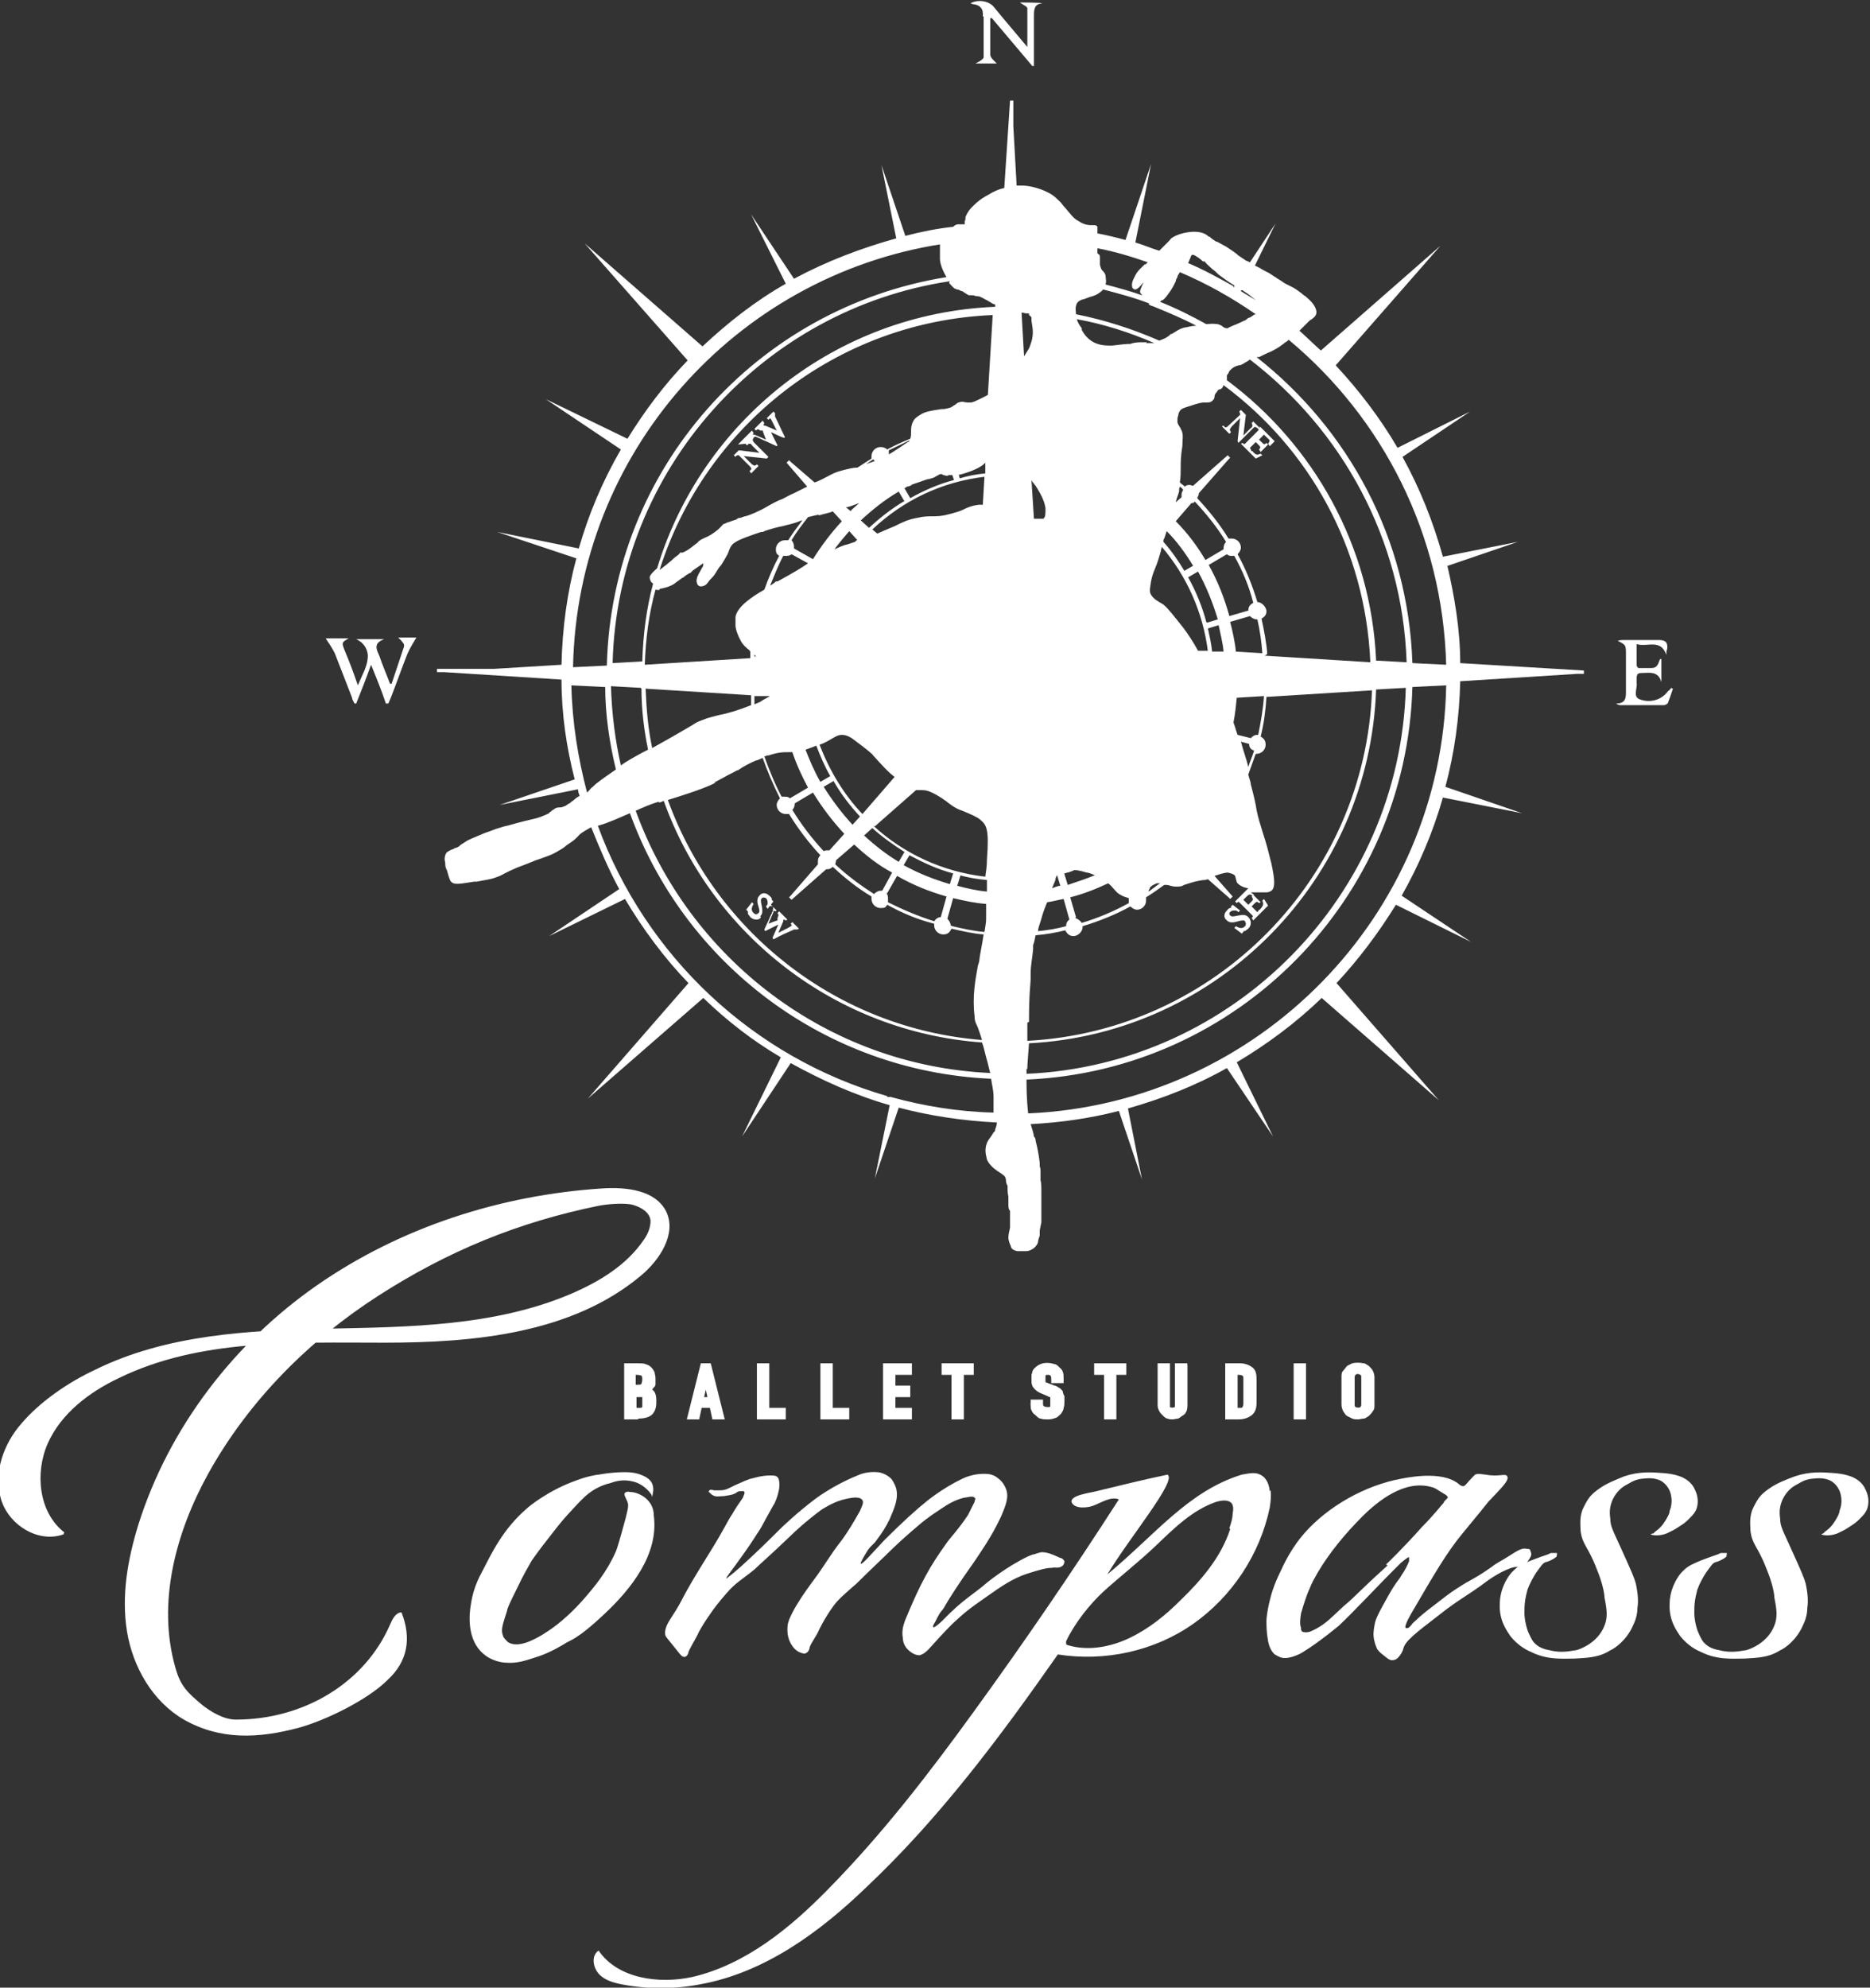 <?xml version="1.0" encoding="UTF-8"?>
<svg id="_レイヤー_2" xmlns="http://www.w3.org/2000/svg" version="1.1" viewBox="0 0 226.8 241">
  <rect x="0" y="0" width="226.8" height="241" fill="#333333" stroke="none"/>
  <!-- Generator: Adobe Illustrator 29.5.1, SVG Export Plug-In . SVG Version: 2.1.0 Build 141)  -->
  <defs>
    <style>
      .st0 {
        fill: #fff;
      }
    </style>
  </defs>
  <g id="_レイヤー_1-2">
    <path class="st0" d="M75.9,171.8v-6.3h1.5c.3,0,.6,0,.8.1.2,0,.4.2.6.4s.2.3.3.5c0,.2,0,.4,0,.6v.2c0,.2,0,.3,0,.4,0,.1,0,.2-.1.3-.1.2-.3.3-.5.4.2.1.4.2.5.4s.2.5.2.8v.4c0,.6-.2,1-.4,1.3-.3.3-.8.4-1.4.4h-1.4ZM76.9,166.4v1.7h.5c.3,0,.6,0,.7-.2.1-.1.2-.4.2-.7s0-.5-.2-.6c-.1-.1-.4-.2-.7-.2h-.4ZM76.9,168.9v2h.4c.2,0,.4,0,.5,0,.1,0,.2-.1.3-.2,0,0,0-.2.1-.3s0-.3,0-.4,0-.3,0-.4,0-.2-.1-.3c0,0-.2-.1-.3-.2-.1,0-.3,0-.4,0h-.4,0Z"/>
    <path class="st0" d="M77.3,172.1h-1.6v-6.8h1.7c.3,0,.7,0,.9.1.3.1.5.2.7.4s.3.4.4.6c0,.2.1.4.1.7v.2c0,.2,0,.4,0,.5,0,.1,0,.3-.2.4,0,.1-.2.2-.2.3.1,0,.2.2.3.3.1.2.2.5.2.9v.4c0,.6-.2,1.1-.5,1.4s-.9.5-1.6.5h0ZM77.1,170.7h.2c.2,0,.3,0,.4,0,0,0,.1,0,.2-.1,0,0,0-.1,0-.2,0-.1,0-.2,0-.4s0-.3,0-.4c0,0,0-.1,0-.2,0,0,0,0-.1,0,0,0-.2,0-.4,0h-.2v1.5h0ZM77.1,167.9h.2c.2,0,.4,0,.5-.1,0-.1.1-.3.1-.5s0-.4-.1-.5c0,0-.3-.1-.5-.1h-.2v1.2h0Z"/>
    <path class="st0" d="M83.6,171.8l1.6-6.3h.8l1.6,6.3h-1l-.3-1.4h-1.4l-.3,1.4s-1,0-1,0ZM86.1,169.6l-.5-2.3h0l-.5,2.3h1Z"/>
    <path class="st0" d="M87.9,172.1h-1.5l-.3-1.4h-1l-.3,1.4h-1.5l1.7-6.8h1.2l1.7,6.8h0ZM85.4,169.4h.4l-.2-.9s-.2.9-.2.9Z"/>
    <path class="st0" d="M92.1,171.8v-6.3h1v5.4h2v.9h-3,0Z"/>
    <path class="st0" d="M95.3,172.1h-3.5v-6.8h1.5v5.4h2v1.4h0Z"/>
    <path class="st0" d="M99.7,171.8v-6.3h1v5.4h2v.9h-3,0Z"/>
    <path class="st0" d="M103,172.1h-3.5v-6.8h1.5v5.4h2v1.4h0Z"/>
    <path class="st0" d="M107.4,171.8v-6.3h3v.9h-2v1.9h1.8v.9h-1.8v1.9h2v.9h-3Z"/>
    <path class="st0" d="M110.6,172.1h-3.5v-6.8h3.5v1.4h-2v1.3h1.8v1.4h-1.8v1.3h2v1.4h0Z"/>
    <path class="st0" d="M115.7,171.8v-5.4h-1.2v-.9h3.3v.9h-1.2v5.4h-1Z"/>
    <path class="st0" d="M116.9,172.1h-1.5v-5.4h-1.2v-1.4h3.9v1.4h-1.2s0,5.4,0,5.4Z"/>
    <path class="st0" d="M128.7,167.3h-1v-.2c0-.2,0-.4-.2-.5s-.3-.2-.6-.2-.2,0-.3,0-.2.1-.2.2c0,0,0,.2-.1.3s0,.2,0,.3,0,.2,0,.3c0,0,0,.2,0,.2s0,.1.2.2.2,0,.3.1l.8.3c.2,0,.4.2.5.3s.2.2.3.4c0,.1.1.3.1.5s0,.4,0,.6,0,.5,0,.7c0,.2-.2.4-.3.6-.1.2-.3.3-.6.4-.2,0-.5.1-.8.1s-.5,0-.7-.1-.4-.2-.6-.3c-.2-.1-.3-.3-.4-.5s-.1-.4-.1-.6v-.3h1v.3c0,.2,0,.3.2.4.1.1.3.2.6.2s.3,0,.4,0c0,0,.2-.1.2-.2s0-.2,0-.3c0-.1,0-.2,0-.4s0-.3,0-.4c0-.1,0-.2,0-.3,0,0-.1-.1-.2-.2,0,0-.2,0-.3-.1l-.7-.3c-.4-.2-.7-.4-.9-.6-.2-.3-.2-.6-.2-1s0-.5.1-.7c0-.2.2-.4.3-.6.1-.1.3-.3.5-.4s.5-.1.8-.1.5,0,.7.1.4.2.5.3c.3.3.5.6.5,1v.4h0Z"/>
    <path class="st0" d="M127,172.1c-.3,0-.5,0-.8-.1-.2,0-.4-.2-.6-.4-.2-.2-.3-.3-.4-.6-.1-.2-.2-.4-.2-.7v-.6h1.5v.5c0,.1,0,.2.1.3,0,0,.2.1.4.1s.3,0,.3,0c0,0,0,0,.1-.1,0,0,0-.1,0-.2,0-.1,0-.2,0-.4s0-.3,0-.4c0,0,0-.1,0-.1,0,0,0,0,0,0,0,0-.2,0-.3-.1l-.7-.3c-.5-.2-.8-.4-1-.7-.2-.3-.3-.7-.3-1.1s0-.5.1-.8c0-.2.2-.5.4-.6.2-.2.4-.3.6-.4.4-.2,1.1-.2,1.7,0,.2,0,.4.2.6.4.4.3.5.7.5,1.2v.7h-1.5v-.5c0-.1,0-.3-.1-.4,0,0,0-.1-.3-.1s-.2,0-.2,0c0,0,0,0-.1.1,0,0,0,.1,0,.2,0,0,0,.2,0,.2s0,.2,0,.3c0,0,0,0,0,.1,0,0,0,0,0,0,0,0,.1,0,.3.1l.8.3c.2,0,.4.2.6.3.2.1.3.3.4.4,0,.2.1.4.2.6,0,.2,0,.4,0,.6s0,.6-.1.8c0,.3-.2.5-.3.7-.2.2-.4.4-.6.5-.3.1-.6.2-.9.2h0Z"/>
    <path class="st0" d="M134.1,171.8v-5.4h-1.2v-.9h3.4v.9h-1.2v5.4h-1Z"/>
    <path class="st0" d="M135.4,172.1h-1.5v-5.4h-1.2v-1.4h3.9v1.4h-1.2v5.4Z"/>
    <path class="st0" d="M144,165.5v4.9c0,.2,0,.4-.1.6,0,.2-.2.3-.4.5-.1.1-.3.2-.5.3s-.4.1-.6.1-.4,0-.6-.1-.4-.2-.5-.3c-.1-.1-.3-.3-.4-.5,0-.2-.1-.4-.1-.6v-4.9h1v4.8c0,.2,0,.4.2.5s.3.2.4.2.3,0,.4-.2.2-.3.2-.5v-4.8h1,0Z"/>
    <path class="st0" d="M142.3,172.1c-.3,0-.5,0-.7-.1-.2,0-.4-.2-.6-.4-.2-.2-.3-.3-.4-.5-.1-.2-.2-.4-.2-.7v-5.1h1.5v5c0,.1,0,.2,0,.3.1.1.4.1.6,0,0,0,0-.2,0-.3v-5h1.5v5.1c0,.2,0,.5-.1.7-.1.2-.2.4-.4.5s-.4.3-.6.4c-.2,0-.5.1-.7.1h0Z"/>
    <path class="st0" d="M148.9,171.8v-6.3h1.5c.6,0,1,.1,1.3.4s.4.7.4,1.2v2.9c0,.6-.2,1-.5,1.3-.3.3-.8.4-1.4.4h-1.4ZM149.9,166.4v4.6h.5c.3,0,.5,0,.6-.2s.2-.3.2-.6v-3c0-.2,0-.4-.2-.6-.1-.1-.3-.2-.6-.2h-.5Z"/>
    <path class="st0" d="M150.3,172.1h-1.7v-6.8h1.8c.6,0,1.1.2,1.5.5.4.3.5.8.5,1.4v2.9c0,.7-.2,1.2-.6,1.5-.4.3-.9.5-1.6.5h0ZM150.1,170.7h.2c.2,0,.4,0,.4-.1,0,0,.1-.2.1-.4v-3c0-.2,0-.3-.1-.4,0,0-.2-.1-.4-.1h-.2v4.1h0Z"/>
    <path class="st0" d="M157.1,171.8v-6.3h1v6.3h-1Z"/>
    <path class="st0" d="M158.4,172.1h-1.5v-6.8h1.5v6.8Z"/>
    <path class="st0" d="M163,167c0-.2,0-.5.1-.7s.2-.4.4-.5c.2-.1.3-.2.5-.3s.4-.1.6-.1.4,0,.6.1c.2,0,.4.2.6.3.2.1.3.3.4.5s.1.4.1.7v3.3c0,.3,0,.5-.1.7s-.2.3-.4.5c-.2.1-.4.2-.6.3s-.4.1-.6.1-.4,0-.6-.1c-.2,0-.4-.2-.5-.3-.2-.1-.3-.3-.4-.5s-.1-.4-.1-.7v-3.3ZM164,170.3c0,.2,0,.4.2.5.1.1.3.1.5.1s.4,0,.5-.1.2-.3.2-.5v-3.3c0-.2,0-.4-.2-.5-.1-.1-.3-.1-.5-.1s-.4,0-.5.1c-.1.1-.2.3-.2.5v3.3Z"/>
    <path class="st0" d="M164.7,172.1c-.2,0-.5,0-.7-.1s-.4-.2-.6-.3c-.2-.1-.3-.3-.5-.6-.1-.2-.2-.5-.2-.8v-3.3c0-.3,0-.6.2-.8s.3-.4.5-.6c.2-.1.4-.2.6-.3.4-.1.9-.1,1.4,0,.2,0,.4.2.6.3.2.2.4.4.5.6.1.2.2.5.2.8v3.3c0,.3,0,.6-.2.8-.1.2-.3.4-.5.6-.2.1-.4.3-.6.3-.2,0-.5.1-.7.1h0ZM164.7,166.6c-.1,0-.2,0-.3.1,0,0-.1.1-.1.3v3.3c0,.2,0,.2.1.3.2.1.5.1.6,0,0,0,.1-.1.1-.3v-3.3c0-.2,0-.2-.1-.3,0,0-.2-.1-.3-.1h0Z"/>
    <path class="st0" d="M7.8,185.8c-3.1-2.4-3.6-7.2-2-10.8,1.6-3.6,5-6.2,8.6-7.9,9.8-4.8,21.3-4.3,32.2-4.3,10.9,0,22.7-1.1,31.1-8.1,2.3-1.9,4.4-5.1,3.1-7.8-1.3-2.6-4.8-3-7.8-2.8-12.3.8-24.4,4.7-34.5,11.7s-18,17.3-21.7,29c-1.3,4.2-2.1,8.6-1.4,13,.7,4.3,3.1,8.5,6.9,10.7,4.4,2.5,9,2.3,13.9,1,3.3-.9,8.4-3.4,10.8-5.8,2.5-2.3,2.9-5.1,1.7-8.2-.7,0-1.1.8-1.4,1.5-3.1,7.1-10.5,11.5-18.7,11.5-1.5,0-3.1-1-4.1-1.8-1.8-1.5-2.6-2.3-3.2-4.4-2.3-7.9,0-16.5,4-23.7,4.9-8.8,12.2-16.1,20.6-21.5,8.4-5.4,16.9-8.9,26.7-10.9,1-.2,3.2-.4,4.2-.1s2,.9,2.1,1.9c0,.8-.3,1.6-.8,2.3-2.1,3.1-5.4,5.1-8.9,6.6-9.2,3.9-19.5,4-29.5,4.2-9.5.2-19.5.7-28.2,5-3.2,1.5-6.6,3.8-8.9,6.5-2.2,2.5-3.4,6-2.5,9.1.9,3.2,4.6,5.5,7.7,4.3,0,0,0,0-.1,0h0Z"/>
    <path class="st0" d="M79,181.2c-.3-.4-.8-1-1.7-1.4-1.3-.5-2.4-.3-3.2,0-1.3.3-2.2.9-2.6,1.2-.8.6-1.4,1.3-2.7,2.7-.9,1-1.5,1.8-2.2,2.7-1.1,1.4-1.6,2.1-2.1,2.8-.5.9-1,1.7-1.8,3.4-1,2-1.2,2.5-1.2,2.7-.5,1.6-.8,2.3-.5,3,0,.2.3.5.6.8,1.2.8,3.2-.3,4.2-.9.6-.4,2.4-1.4,4.9-4.2,1.4-1.6,2.9-3.4,4-5.9.1-.2.5-1.5,1.2-4.1.2-.9.4-1.4.2-1.9-.2-.5-.5-.9-.3-1.1,0,0,.2-.2.6-.1.8,0,2,.5,2.6,1.6.2.4.3.8.3,1.3.6,4.7-2.8,8.9-6,11.9-3.5,3.3-4.3,3.2-4.8,3.6-.7.4-2,1.2-3.7,1.7-1.2.4-2.2.7-3.4.6-.5,0-1.8-.2-2.8-1.1-2-1.7-1.7-4.8-1.5-5.9.2-1.4.6-2.6,1.3-3.9,1.2-2.3,2.5-5.2,5.5-7.8.2-.2,2.6-2.2,6-3.4,1.3-.5,2.5-.7,2.7-.7,1.7-.3,2.7-.3,3.3-.3.7,0,1.1.1,1.5.2.6.2,1.4.5,1.7,1.2.3.7,0,1.4,0,1.6h0Z"/>
    <path class="st0" d="M86,180.8c0-.2.3-.2.6-.1.4,0,.7,0,.7,0,.7,0,1-.2,1.8-.6,1.1-.5,1.6-.7,1.9-.8.2,0,1.2-.4,2.4-.4.4,0,.7,0,.9.2.1.1.3.4.2,1.4-.2,1.1-.6,1.9-.7,2-1.8,3.2-1.2,2.3-2,3.5-.5.8-1.1,1.7-1.9,2.8-1.2,1.7-1.9,2.5-1.8,2.6,0,0,.8-.6,1.7-1.4,2.2-2,3.6-3.4,4.5-4.3.8-.8,2.4-2.3,4.5-3.9,0,0,2.2-1.7,5.2-2.9.4-.2,1.3-.5,2.4-.4.3,0,1.1.2,1.7.8,0,0,.4.5.6,1.2.3,1.3-.3,2.5-.8,3.7-.5,1-.8,1.5-1.7,2.7-.2.3-.7.6-1.1,1.3-.3.5-.8,1.3-.7,1.4.2.1,1.2-1.1,2.9-2.9,2.3-2.3,4-3.8,5-4.6,0,0,1.9-1.6,4.4-2.8.4-.2,1.4-.6,2.6-.6.4,0,1.1,0,1.7.5.7.5.9,1.1,1,1.3.4,1,0,2-.6,3.4-.8,1.7-1.6,3-2.4,4.2-1.3,2-1.7,2.4-3.2,4.7-1.5,2.3-1.1,1.9-1.5,2.4-.3.3-.5.7-.9,1.5-.2.3-.3.5-.2.6.1.1.8-.5,1.1-.8,2.5-2.6,3.8-3.2,5.4-4.6,0,0,2.3-1.9,5-3.2.3-.1.5-.2.5-.2.2,0,.6-.2,1.1-.3.7,0,1.2.2,2.3.7.2,0,.4.2.5.4,0,.2-.1.5-.3.6-.4.3-1,.1-1.2.2-.7,0-1.4.2-3,.7-1.8.6-3.1,1.5-4.8,2.7-2.3,1.6-2.8,2-4.3,3.4-1,1-2,2.1-2.9,3.1-.2.2-.6.6-1.1.7-.7,0-1.3-.6-1.4-.7-.5-.5-.6-1.1-.6-1.4-.2-1,.2-1.9.3-2.2,1.9-4.6,3-6.5,5-9.3.4-.6,1.4-1.6,2.6-3.4,0,0,.3-.6.8-1.6,0-.2.2-.4,0-.5-.2-.3-1,0-1.3,0-1.2.3-2.1.9-2.7,1.3-1.7,1.1-2.5,1.8-2.5,1.8-1.8,1.5-3.2,2.8-4.3,3.9-4.1,3.9-2.9,2.9-4.2,4-1,.9-1.5,1.3-2.1,2.1-1.1,1.5-1.8,3-1.8,3-.3.7-.8,1.3-1.1,2,0,.3-.2.7-.6.8,0,0-.3,0-.7-.2-.8-.4-1.4-1.5-1.4-2.6s.2-1.1.2-1.3c1-2.4,3.2-5,3.9-6.1,1.9-2.8,1.3-2,2.6-3.7.7-1,1.2-1.8,2.1-3.4.2-.5.5-1,.3-1.3-.3-.5-1.3-.3-1.8-.2-1.6.3-2.7,1.1-3.1,1.3-1.9,1.4-3.3,2.7-3.8,3.2-2.5,2.4-3.8,3.5-4.4,4.1-1.6,1.3-2.3,1.6-3.4,2.9-.9,1-1.7,2.1-1.9,2.4-.7,1-1,1.5-1.4,2.2-.4.9-.9,1.6-1.3,2.5,0,.2-.2.6-.5.6-.3,0-.5-.3-.9-.8-1.3-1.6-1.3-1.6-1.4-1.8-.2-.9.5-1.8.8-2.3,1.7-2.6.6-1.4,4.6-7.8,1.8-2.9,2.2-3.9,2.7-4.6.4-.7.8-1.3,1.3-2,0-.1.2-.4.2-.6,0-.2-.1-.2-.3-.2-.3,0-.5,0-.7.2-.5.3-1,.3-1.5.4-.5,0-.7.1-1.1,0-.4-.1-.7-.5-.8-.6h0Z"/>
    <path class="st0" d="M154,180.8c-.1-1-.5-1.8-1.4-2.1-.6-.2-1.4,0-2,.1-6.5,2-10.5,7.3-16.3,12.1,2.7-4.5,8.5-11.4,7.3-12.1-2.9.6-5.7,1.3-8.6,2-.7.2-3.4.5-3,1.4.4.8,1.9.6,2.5.4,1.1-.4,2.2-1.2,3.2-.8-5.6,8.7-11.4,17.2-17.5,25.6-5.5,7.6-11.2,15-17.8,21.7-4.6,4.7-10,9.1-16.4,10.6-4.1.9-9.1.2-11.4-3.2-.9.6-.7,2,0,2.8s1.8,1.1,2.8,1.3c3.1.6,6.4.6,9.5,0,7.8-1.4,14.5-6.3,20.2-11.8,8.9-8.4,16.2-18.2,23.2-28.2,5.7.9,11.7-.4,16.4-3.7,4.7-3.3,8.1-8.4,9.3-14.1.1-.7.2-1.4.1-2.1h0ZM149.2,185.4c-1.1,3.4-3.5,6.2-6.1,8.7-1.8,1.8-3.8,3.4-6.1,4.5s-5,1.6-7.4.9c-.1,0-.3-.1-.3-.2,0-.1,0-.2,0-.3,1.1-2.3,2.9-4.5,4.5-6,2.1-1.9,4.3-3.6,6.4-5.6,2.2-2.1,4.4-4.3,7.3-5.3.7-.2,1.5-.3,1.9.2.2.3.2.8.1,1.2,0,.6-.2,1.2-.4,1.8h0Z"/>
    <path class="st0" d="M185.6,188c0-.2-.3-.2-.4-.2-.7-.2-1.4.4-2.4,1-.6.4-1.3.7-1.9,1.2-2.3,1.6-2.2,1.3-4.2,2.6-.8.5-1.7,1.2-3.5,2.6-1,.8-1.2,1-1.4,1.2s-.5.4-.6.6c-.1.1-.3.4-.5.4s-.1,0-.2,0c-.3-.2.8-2,.8-2,2.8-4.8,4.2-7.2,6.1-9.5,1.9-2.3,2.8-3.4,3.1-3.8,1.5-1.6,2.6-2.6,2.3-3.1-.2-.4-1,.1-2.6-.2-.3,0-.9-.2-1.3,0,0,0,0,0-.3.3-.7.7-.8,1-1.1,1.1-.2,0-.4-.1-.5-.2-1.7-1.5-5.1-1.1-7.1-.7-4.3.8-8.8,3.3-11.7,6.6-1.4,1.6-2.2,3.2-2.6,4-.2.5-.9,1.7-1.4,3.4-.5,1.8-.6,2.9-.6,3.2,0,.6,0,1.4.2,2.5.2,1,.6,1.4.8,1.6.1,0,.4.3.9.4.9.2,2.3-.5,2.7-.8,1.8-1.1,4.2-3.1,4.2-3.1,1.8-1.7,4.8-4.9,6.2-6.3.6-.6.7-.7,1.3-1.3,0,0,.8-.7,1-.7,0,0,0,0,0,.2s0,.3,0,.3c-.5,1.2-.9,1.6-1.1,2-.7.9-1,1.4-2.1,3.4-.6,1.1-.9,1.7-1,2.4-.1.5-.2,1.2,0,1.9.1.5.3.8.3.9.2.3.4.5.8.8.7.6.9.6,1,.6s.2,0,.5-.1c.6-.4.9-1.2.9-1.3.2-.9,1.5-1.9,4.1-3.9,2.9-2.3,3.4-2.3,6.2-4.4,0,0,1.8-1.3,3.2-1.6.2,0,.2,0,.4,0,.4,0,.5-.1.7-.2.2-.1.4-.3.5-.5.2-.3.5-.7.4-1h0ZM168.3,189.8c-4.4,4-3.4,3.3-5.4,5-1.3,1.2-2,2-3.3,2.7-.4.2-.9.5-1.4.4-.5,0-.4-.5-.4-.5-.2-.5-.1-1.2,0-1.8.7-2.4,1-2.9,1-2.9.4-1,.5-1.1,1-2,1.4-2.4,3.4-4.8,5.4-6.8s5.2-4.5,8.4-3.6c.5.1.8.4,1.5.8.2.1.5.3.5.5,0,0-.1.1-.3.3-.1.1-.2.2-.2.3-.2.2-1.2,1.5-2.6,2.9-2.4,2.7-4.4,4.6-4.4,4.6h0Z"/>
    <path class="st0" d="M200.6,185.9c0-.2.5-.3,1.1-1.1.5-.7.8-1.3.8-1.6.2-.5.3-1.1.2-1.7-.1-.9-.7-1.8-1.6-2.1s-1.7-.1-2-.1c-.7.1-1.1.3-1.6.6-.8.4-1.4.9-1.9,1.9-.4.9-.4,1.6-.3,2.3,0,1,.4,1.6,1.2,3.4,1.5,3.3,1.7,3.8,1.9,4.5.3,1.4.3,2.3.2,2.9,0,.5-.1,1.3-.5,2.1-.8,1.9-2.3,2.9-2.8,3.1-1.4.9-2.8.9-4.3,1-1.4,0-3.3.2-5.3-.8-.7-.3-1.6-.8-2.5-1.9-.4-.6-1.4-1.9-1.3-3.9,0-1.7.8-3.1,1.4-3.8.1-.1.3-.3.3-.3.6-.6,1.2-.8,2.1-1.2,2.1-.8,1.8-.6,2.4-.9,0,0,.2,0,.5,0,0,0,.2,0,.2,0,.1,0,0,.3,0,.3,0,.1,0,.2-.1.2-.3.3-1.1.6-1.2.6-.4.1-.6.5-1.2,1.3-.7,1.1-1.1,2.1-1.1,2.3-.4,1.4-.3,2.6-.3,2.9.1,1.1.4,1.9.5,2.1.2.4.3.7.6,1.1.6.7,1.4.9,2,1,1.5.4,2.8,0,3.1,0,.5-.1,2.7-.9,3.5-3,.4-1,.3-1.9,0-3.4,0-.4-.2-1.7-1-3.6-1-2.6-1.7-2.8-1.9-4.5,0-.6-.2-1.8.4-2.9.5-1,.8-1.5,2-2.3.7-.5,1.9-1,2.9-1.4,1.8-.6,3.3-.5,4.6-.4,1.5.1,2.1.4,2.4.5.4.2,1.2.6,1.6,1.6.1.2.5,1.1.2,2.1,0,.1-.2.6-.6,1-.4.4-.6.7-1.4,1.2-.9.6-.8.5-1.4.8-.9.5-2.1.4-2.2.2h0Z"/>
    <path class="st0" d="M221.2,185.9c0-.2.5-.3,1.1-1.1.5-.7.8-1.3.8-1.6.2-.5.3-1.1.2-1.7-.1-.9-.7-1.8-1.6-2.1s-1.7-.1-2-.1c-.7.1-1.1.3-1.6.6-.8.4-1.4.9-1.9,1.9-.4.9-.4,1.6-.3,2.3,0,1,.4,1.6,1.2,3.4,1.5,3.3,1.7,3.8,1.9,4.5.3,1.4.3,2.3.2,2.9,0,.5-.1,1.3-.5,2.1-.8,1.9-2.3,2.9-2.8,3.1-1.4.9-2.8.9-4.3,1-1.4,0-3.3.2-5.3-.8-.7-.3-1.6-.8-2.5-1.9-.4-.6-1.4-1.9-1.3-3.9,0-1.7.8-3.1,1.4-3.8.1-.1.3-.3.3-.3.6-.6,1.2-.8,2.1-1.2,2.1-.8,1.8-.6,2.4-.9,0,0,.2,0,.5,0,0,0,.2,0,.2,0,.1,0,0,.3,0,.3,0,.1,0,.2-.1.2-.3.3-1.1.6-1.2.6-.4.1-.6.5-1.2,1.3-.7,1.1-1.1,2.1-1.1,2.3-.4,1.4-.3,2.6-.3,2.9.1,1.1.4,1.9.5,2.1.2.4.3.7.6,1.1.6.7,1.4.9,2,1,1.5.4,2.8,0,3.1,0,.5-.1,2.7-.9,3.5-3,.4-1,.3-1.9,0-3.4,0-.4-.2-1.7-1-3.6-1-2.6-1.7-2.8-1.9-4.5,0-.6-.2-1.8.4-2.9.5-1,.8-1.5,2-2.3.7-.5,1.9-1,3-1.4,1.8-.6,3.3-.5,4.6-.4,1.5.1,2.1.4,2.4.5.4.2,1.2.6,1.6,1.6.1.2.5,1.1.2,2.1,0,.1-.2.6-.6,1-.4.4-.6.7-1.4,1.2-.9.6-.8.5-1.4.8-.9.5-2.1.4-2.2.2h0Z"/>
    <path class="st0" d="M175.3,68.7l8.8-3-9.1,1.8c-1.2-4.3-2.8-8.3-4.9-12.1l8.2-5.5-8.8,4.4c-2.1-3.6-4.7-7-7.5-10l12.7-14.5-14.5,12.7c-.9-.8-1.7-1.6-2.6-2.4,0,0,0,0,0,0h0c.2-.2.7-.7,1.1-1.1.1-.1.2-.2.4-.3.4-.3.7-.6.5-1.2-.2-.6-.7-1.1-1.3-1.6-.2-.1-.3-.2-.4-.3-.3-.2-.5-.4-1-.7-1-.5-1.2-.6-1.3-.7l-.3-.2c-.5-.3-.5-.3-.6-.4-.1,0-.3-.2-.8-.5-.4-.2-.8-.4-1.1-.6-.2-.1-.4-.2-.6-.3l2.5-5.1-3.1,4.7c0,0-.1,0-.2-.1-.1,0-.2-.1-.3-.1-.2-.2-.5-.3-.7-.5-.1,0-.3-.2-.4-.3-.1-.1-.3-.2-.4-.3-.3-.2-.6-.4-.9-.6-.4-.2-.7-.4-1.1-.6h-.1c-.3-.2-.6-.4-.8-.6h-.1c-.3-.3-.8-.6-1.8-.6,0,0-1.5,0-2.6.7-.2.1-.2.2-.5.5-.2.2-.4.4-.8.8s-.2.2-.3.3c-1-.3-1.9-.7-2.9-1l1.9-9.5-3.1,9.2c-1.1-.3-2.3-.6-3.4-.8,0-.3,0-.6,0-.8-.1-.2-.3-.2-.6-.2,0,0-.2,0-.3,0,0,0-.7,0-1.4-.5-.4-.2-.7-.5-1.1-1-.2-.2-.4-.5-.6-.7-.2-.2-.3-.4-.5-.6-.8-.8-1.1-1-2-1.4-1-.4-1.9-.6-2.7-.6h0c-.2,0-.4,0-.6,0l-.4-7.2v-3.1h-.4l-.7,10.6c-.5.1-1.1.3-1.9.8-.4.2-1.1.6-1.8,1.3,0,0-.1.1-.2.2-.2.2-.5.5-.8,1.2,0,.2,0,.4-.1.5,0,.1,0,.3,0,.4q0,0-.2,0c-.1,0-.3,0-.6,0-.2,0-.4.1-.6.3-1.9.2-3.9.6-5.8,1.1l-2.9-8.6,1.8,8.9c-4.3,1.2-8.5,2.8-12.4,4.9l-5.2-7.8,4.2,8.4c-3.7,2.1-7,4.7-10.1,7.6l-14.3-12.5,12.5,14.2c-2.8,2.9-5.2,6.1-7.3,9.5l-9.9-4.8,9.1,6.1c-2.2,3.8-3.9,7.8-5.1,12l-9.9-2,9.6,3.2c-1.1,4.1-1.7,8.4-1.8,12.9l-8.2.5h-6.9v.4h.4s-.5,0-.5,0h1l14.2.9c0,4.2.6,8.2,1.6,12.1l-9.1,3.1,9.5-1.9c0,.3.1.5.2.8-.2.1-.5.3-.7.5-.3.2-.4.3-.5.4-.1,0-.2.1-.5.3-.3.1-.4.2-.7.2-.2,0-.5,0-.8.3-.2,0-.2.2-.3.2,0,0-.2.1-.2.2,0,0-.8.4-1.5.6-.9.2-2.1.5-3.5.9-.5.1-.8.2-1.1.3-.4.1-.8.3-1.7.6-1.4.6-2,.8-2.4,1.1-.3.2-.5.3-.6.4-.1.1-.2.2-.5.3-.2,0-.3.2-.5.2-.4.2-.7.3-.8.7-.1.3-.1.6,0,.9,0,.3,0,.6.2.9.3,1.1.4,1.3.5,1.4.4.4.9.3,2.8,0h.3c1.1-.2,1.7-.3,2-.4.6-.2.9-.3,1.4-.6.4-.2.8-.4,1.5-.7.8-.3,1.6-.6,2.3-.9l.6-.2c.8-.3,1.2-.4,1.9-.8.5-.3.9-.5,1.2-.8.6-.4.9-.6,1.2-.9,0,0,.2-.2.2-.2.1-.1.2-.3.9-.7s.5-.3.7-.4h0c1,2.5,2.1,5.1,3.4,7.5l-8.5,5.7,9.2-4.5c2.2,3.7,4.8,7.2,7.7,10.2l-12.2,14,14-12.2c2.9,2.8,6,5.2,9.4,7.2l-4.7,9.6,5.9-8.9c3.8,2.1,7.8,3.9,12,5.1l-1.8,8.9,2.9-8.6c3.8,1,7.8,1.6,11.9,1.8,0,.5-.2.7-.2.9,0,0,0,.2-.2.3-.1.2-.3.5-.6.9-.1.2-.2.3-.2.4-.4.9,0,1.8,0,2,.3.7,1,1.2,1.3,1.4.9.6.9.6,1,1,0,.2,0,.4.2.8,0,0,0,.1,0,.3,0,.2,0,.5.1,1,0,.3,0,.3,0,.3,0,0,0,.2,0,.7,0,.5.1.6.2.7h0c0,.2,0,.4,0,.8v.4c0,.4,0,.6,0,.8,0,.2-.2.7-.2,1.3,0,.3.2.8.3,1,0,0,0,0,0,0,0,.2.2.5.8.6.2,0,.4,0,.6,0s.3,0,.4,0h0c.5,0,.7-.2.9-.3h0c.3-.2.6-.6.6-.9.1-.5.2-.6.2-.7,0,0,0-.2,0-.4,0,0,0-.1,0-.1,0-.1,0-.2.2-1.1,0-.3,0-.5,0-.6,0-.1,0-.2,0-.2,0,0,0-.2,0-.4,0-.8,0-1.9,0-2.3h0c0-.8,0-1.3-.1-1.6,0,0,0-.1,0-.2,0-.4,0-.5,0-.5,0,0,0,0,0-.2h0c0-.4,0-.5-.1-.8v-.4c-.2-1.7-.4-2.2-.5-2.7,0-.1,0-.3-.2-.5,0-.2-.2-.9-.4-1.5,3.7-.2,7.2-.7,10.7-1.6l2.8,8.3-1.7-8.6c4.2-1.2,8.3-2.8,12-4.9l5.6,8.3-4.4-9c3.7-2.2,7.2-4.8,10.3-7.8l14.2,12.4-12.4-14.2c2.7-2.9,5.1-6.1,7.2-9.5l9.1,4.5-8.4-5.6c2.1-3.7,3.8-7.7,5-11.9l9.6,1.9-9.3-3.2c1.1-4.1,1.7-8.4,1.8-12.8l14.2-.9h.8v-.4l-15-.9c0-4.1-.7-8.1-1.6-12h0ZM175.4,80.6l-4.1-.2c-.5-15.1-7.8-28.4-18.9-37.1,0,0,0,0,0,0h.3c.4-.2,1-.5,1.5-.7.8-.4,1.2-.7,1.7-1.1.2-.1.3-.2.4-.3,11.4,9.5,18.7,23.6,19.1,39.5h0ZM115.3,112.2c0-.3-.2-.6-.4-.8l.7-2.5c1.3.3,2.6.6,4,.7,0,.5,0,1,0,1.4v.4c0,.5-.1.9-.2,1.6-1.3-.1-2.6-.4-3.9-.7h0ZM106.1,100.2l5-4.4c.2,0,.4,0,.6,0,.5,0,1,0,2.4.9.2.1.4.3.6.4.5.4,1.1.9,2,1.2,1,.4,1.9.8,2.2,1.1h0c.7.6,1.1,1,.8,4.8,0,.8-.1,1.4-.2,2.1-5.2-.6-9.9-2.8-13.6-6.2h0ZM99.4,90.3c.6-.2,1.1-.5,1.6-.8.2-.1.6-.4,1.1-.4.6,0,1,.3,1.2.4,1.9,1.4,2.6,2,2.6,2.1h0c1.1,1.2,1.8,2,2.6,2.6l-3.9,4.5c-2.3-2.4-4-5.3-5.2-8.4h0ZM146.6,78.9h-1.3c-.6-1.1-1.2-2-1.8-2.8-1.2-1.5-1.8-2.3-2.4-2.8-.2-.1-.3-.2-.5-.3-.5-.3-.9-.6-1.1-1.1-.1-.4,0-.7.1-1.4.1-.6.3-1.1.5-1.6.3-.7.5-1.4.7-2.1,0-.2.1-.3.1-.5,3,3.5,5,7.9,5.6,12.7h0ZM124.8,38.2c.2.1.3.3.3.3v.4c.2,1.2.3,1.8-.2,3.1,0,.1-.3.6-.7,1.2l-.3-5.3c.2,0,.4.1.6.1.1,0,.2,0,.3,0ZM110.5,58.8c.5-.2.9-.3,2-.7.1,0,.3,0,.4-.1.3,0,.5-.2.9-.4.3-.2.5-.1.6,0,.2,0,.4.2.7,0,.3,0,.3,0,.4,0,0,0,0,0,0,0l.2.6c-1.9.5-3.7,1.3-5.3,2.2l-.7-1.2c0,0,.2-.1.3-.2.2,0,.4-.1.6-.2h0ZM119.4,57.8l-.2,3.4c0,0-.2,0-.2,0h-.3c-.8.1-1.3.3-1.9.6-.4.2-.8.3-1.5.5-1.1.3-1.6.3-2.2.3-.5,0-1.1,0-1.9.2-1.1.2-1.7.5-2.7,1-.5.2-1.2.5-2.1.9l-.6-.5c3.7-3.5,8.4-5.8,13.7-6.4h0ZM116.2,57.6h0c.9-.2,2.4-.7,3.1-1.3,0,0,.1-.1.2-.2v1.3c-1.1.1-2.1.3-3.1.6,0,0-.1-.4-.1-.4ZM126.6,62.9s-.1,0-.6,0h-.6s-.3-4.7-.3-4.7c0,0,.1.2.1.2.2.2.2.3.4.5.9,1.4,1.1,2.1,1.2,2.7,0,.7,0,1.1-.2,1.2ZM109.6,60.8c-1.5.9-2.9,2-4.2,3.2l-1-.9c1.4-1.3,2.9-2.5,4.6-3.5l.7,1.2ZM103.2,62l-.6-.5c.3,0,.8-.2,1.6-.5-.3.3-.7.6-1,.9h0ZM147,78.9c-.1-.9-.3-1.8-.5-2.7l1.3-.4c.2,1,.5,2.1.6,3.2h-1.4c0,0,0,0,0,0ZM146.3,75.4c-.5-1.9-1.3-3.8-2.2-5.4l1.2-.7c1,1.8,1.8,3.8,2.4,5.8l-1.3.4ZM143.7,69.3c-.8-1.3-1.6-2.5-2.6-3.6,0-.2,0-.3.1-.4.1-.3.2-.6.3-.9h0c1.2,1.2,2.3,2.7,3.2,4.2l-1.2.7h0ZM104,65.4c0,0-.2.2-.3.3-.3.1-.6.2-.9.3-.5.1-.9.3-1.6.6.6-.8,1.2-1.5,1.8-2.2l.9,1ZM99,90.4c.5,1.3,1,2.5,1.7,3.7l-1.2.7c-.7-1.2-1.3-2.6-1.8-3.9.5-.2.9-.3,1.3-.5h0ZM101.1,94.7c.9,1.6,2,3,3.2,4.3l-.9,1c-1.3-1.4-2.5-3-3.5-4.6l1.2-.7ZM105.8,100.4c1.2,1.1,2.5,2,3.9,2.9l-.7,1.2c-1.5-.9-2.9-2-4.2-3.2l1-.9h0ZM110.3,103.7c1.7.9,3.4,1.7,5.3,2.2l-.4,1.3c-2-.6-3.8-1.3-5.6-2.3l.7-1.2h0ZM116.3,106.1c1.1.3,2.2.5,3.4.6,0,.5,0,.9,0,1.4-1.2-.1-2.5-.4-3.6-.7l.4-1.3h0ZM128,106.7c0-.2.1-.4.2-.6,0,0,0,0,0,0l.4,1.3c-.3,0-.7.2-1,.3.1-.3.3-.7.4-1ZM129.1,105.9c.4-.1.8-.2,1.2-.4.6,0,1.1.2,1.5.3.3,0,.6.2,1,.3-1.1.5-2.2.8-3.3,1.2l-.4-1.3h0ZM148.3,84.7h.1c0,0,0,.1,0,.2,0,0,0-.1,0-.2ZM149.9,79.1c-.1-1.2-.4-2.5-.7-3.7l2.4-.7c.2.2.5.4.8.4s0,0,.1,0c.3,1.3.5,2.7.6,4.1l-3.3-.2h0ZM151.5,74l-2.4.7c-.6-2.2-1.4-4.2-2.5-6.2l2.2-1.3c.2.2.4.2.6.2s.2,0,.3,0c1,1.8,1.8,3.7,2.3,5.7-.4.2-.6.5-.6.9h0ZM148.4,66.4c0,0,0,0,0,.2l-2.2,1.3c-1-1.7-2.2-3.3-3.6-4.7l1.9-2.2c.2,0,.3,0,.4-.2,1.4,1.5,2.7,3.1,3.8,4.9-.2.2-.3.5-.3.8h0ZM143.4,60.2l-.8.7c.1-.5.3-.9.4-1.3,0-.2,0-.4.1-.6.1.1.3.2.4.4-.1.2-.2.3-.2.6s0,.2,0,.3h0ZM149.6,34.7c-1.8-1-3.6-2-5.5-2.8.1-.2.2-.5.3-.7.1-.4.3-.3.3-.3.2,0,.9.5,1.2.8h.2c.3.4.6.6.9.9.3.2.6.5.8.7.7.5,1.2.9,1.9,1.3v.2q-.1,0-.1,0ZM150.7,35.2s0,0,0,0c.4.3.7.4,1.6,1.2-.6-.4-1.2-.7-1.8-1.1h0c0-.1,0-.1,0-.1ZM141,36.4c0,0,.2-.1.5-.5h0c.2-.3.6-.7,1.1-1.8,0-.2.1-.3.2-.5,0-.2.2-.4.3-.6,3.3,1.4,6.3,3.1,9.2,5.1-.1,0-.3.1-.4.2l-.3.2c-.2,0-.4.2-.5.3-.5.2-.8.4-1.6.7-.4.2-.5.2-.6.3,0,0,0,0-.1,0-.2,0-.4-.1-.5-.2-.1-.1-.3-.2-.6-.3-.2,0-.4-.1-1.4,0-1.8-1-3.6-1.9-5.6-2.7.1-.1.2-.2.2-.2h0ZM139.1,41.5h-.5c-.5,0-1,0-1.5.2-.9,0-2,.2-2.2.2,0,0-.2,0-.3,0-.7,0-2.4,0-3.4-1.9v-.2c-.3-.4-.5-.7-.6-1.1,0,0,0,0,0,0,3.3.6,6.4,1.6,9.4,2.9-.4,0-.7,0-1,0h0ZM110.1,53.6c-.9.6-1.6,1.1-2.3,1.5h0c0-.2,0-.3,0-.5.8-.4,1.7-.8,2.5-1.2,0,0,0,.2-.2.2h0ZM106.1,55.9s0,0,0,0c-.5.2-.9.3-1.1.4.3-.2.6-.4.9-.6,0,0,.1.1.2.2ZM99.3,62.5c.6-.2,1.3-.3,1.7-.5l1.1,1.2c-1.3,1.4-2.5,3-3.5,4.6l-2.3-1.3c0,0,0,0,0-.2,0-.3-.1-.6-.3-.8.6-1,1.3-1.9,2-2.8.4-.1.8-.2,1.3-.3ZM95.3,67.4c.2,0,.5,0,.7-.2l2,1.1c-.7.5-1.7,1.1-3.7,2.2h-.2c-.2.2-.5.4-.7.5.5-1.2,1-2.5,1.6-3.6,0,0,.2,0,.3,0h0ZM91.5,79.3c0,.1.1.2.2.3h-.2c0,0,0-.2,0-.3ZM93.2,84.5c-.3.2-.6.3-1,.6-.2.1-.5.2-.7.3,0-.3,0-.7,0-1h1.8c0,.1,0,.1,0,.1ZM93.2,91.6c1.2-.4,1.8-.4,2.4-.4.2,0,.4,0,.5,0,.5,1.5,1.2,3,1.9,4.3l-2.2,1.3c-.2-.2-.4-.2-.7-.2s-.2,0-.3,0c-.8-1.5-1.5-3.2-2.1-4.9.1,0,.2,0,.3-.1h0ZM96.4,97.6c0,0,0,0,0-.2l2.2-1.3c1.1,1.8,2.4,3.5,3.8,5l-1.8,2c0,0-.2,0-.2,0-.2,0-.3,0-.5.1-1.4-1.5-2.7-3.2-3.8-5,.2-.2.3-.5.3-.8h0ZM101.4,104.3l2.2-1.9c1.4,1.3,2.9,2.5,4.6,3.4l-1.2,2.2c0,0,0,0-.2,0-.3,0-.6.2-.8.4-1.7-1.1-3.2-2.2-4.7-3.6,0-.1.1-.3.1-.5h0ZM107.6,108.3l1.2-2.1c1.9,1.1,3.9,1.9,6,2.5l-.7,2.5c-.3,0-.6.2-.8.5-1.9-.6-3.8-1.4-5.6-2.3,0-.1,0-.2,0-.4,0-.2,0-.5-.2-.7h0ZM126.3,111.4c.2-.8.5-1.5.7-2,.7-.1,1.4-.3,2-.4l.7,2.5c-.3.2-.4.5-.4.8h0c-1.1.3-2.3.5-3.4.6,0-.4.2-.8.4-1.5h0ZM130.5,111.2l-.7-2.4c1.6-.4,3.1-1,4.6-1.7,0,0,0,0,0,0,.4.3.5.5.7.7.2.2.4.5.8.7.3.2.7.3,1,.4,0,0,0,.1,0,.2,0,.1,0,.2,0,.4-1.8,1-3.7,1.8-5.7,2.4-.2-.3-.5-.5-.8-.6h0ZM139.4,107.7c.3-.4.7-.5.9-.6.1,0,.3,0,.4,0-.5.3-.9.7-1.4,1,0-.1,0-.2.2-.4ZM150.4,89.9l1.1.3c0,.4.2.7.6.8-.2.7-.5,1.3-.7,2-.2-.9-.6-1.9-.9-3.1ZM152.5,89.1c-.4,0-.6.2-.8.4l-1.6-.4c-.2-.5-.3-1-.5-1.5,0,0,0,0,0,0,.2-1,.3-2,.4-3l3.3-.2c-.1,1.6-.4,3.2-.7,4.7h0,0ZM153.7,79.3c-.1-1.4-.4-2.9-.7-4.3.4-.2.6-.5.6-.9s-.5-1.1-1.1-1.1h0c-.6-2-1.4-4-2.4-5.8.2-.2.4-.5.4-.8,0-.6-.5-1.1-1.1-1.1s-.3,0-.4,0c-1.1-1.8-2.4-3.4-3.8-4.9.1-.2.2-.4.2-.6h0s3.6-4.1,3.6-4.1l.2-.2-.3-.3-4.2,3.7c-.1,0-.3-.1-.4-.1-.2,0-.4,0-.6.2-.2-.2-.4-.3-.6-.5.1-.7.1-1.2.1-1.8,0-.6,0-1.4.2-2.6h0c0-.8.2-1.5-.2-2.1,0,0,0-.1-.1-.2-.1-.2-.3-.4-.3-.7,0-.3,0-.5.1-.7,0-.2.1-.5.3-.7.1-.1.2-.2,1.2-.5.9-.3,1.3-.4,1.7-.4.1,0,.2,0,.3,0,.2,0,.3,0,.5-.1.3-.2.4-.4.4-.6,0-.2.1-.4.3-.6.1-.2.2-.3.4-.3.2-.1.3-.2.4-.5,10.4,7.7,17.2,19.8,17.8,33.6l-12.8-.8h0ZM139.3,36.9h0c.3.2.5.2.7.3h0c1.7.7,3.4,1.4,5.1,2.3-.7,0-1.1.2-1.4.2-.8.2-1.2.6-1.6.8h-.1c-.5.5-.9.6-1.4.8-3.2-1.4-6.6-2.5-10.1-3.2,0-.3-.1-.7,0-1,.1-.6.6-.7.8-.8,0,0,.1,0,.1,0,.3-.1.5-.2.8-.3.4-.1.8-.2,1.4-.7,0,0,.1-.1.2-.2,1.9.5,3.8,1,5.6,1.7h0ZM120,47.8c-.1,0-.2.1-.4.2-1.4.7-1.6.8-1.9.8-.1,0-.3,0-.4,0-.3,0-.6-.2-1,0-.2,0-.3.2-.5.3,0,0-.2.1-.3.2-.3.2-.6.2-1,.3h-.3c-1.3.2-2,.3-2.6.7-.3.2-.7.4-.9.9-.2.4-.2.8-.2,1.1,0,.3,0,.6-.1.9,0,0,0,0,0,0-1,.4-1.9.8-2.8,1.3-.2-.2-.5-.3-.8-.3-.6,0-1.1.5-1.1,1.1s0,.2,0,.3c-.6.4-1.1.7-1.7,1.1-.2,0-.5,0-1.3.2-.8.2-1.3.3-2.2.8-.6.3-1.1.6-1.7.8l-2.9-2.5-.2-.2-.3.3,2.5,2.9c-.4.2-1,.5-1.6.8-.5.2-1,.5-1.4.7-.6.2-1.3.6-2,1-.5.3-1,.5-1.4.7-.3.1-.4.2-1.1.4-.2,0-.5.2-.7.2-.2,0-.3.1-.4.2-.4.1-.6.2-.9.3-.1,0-.3.1-.5.2-.2,0-.3.2-.4.3,0,0-.2.2-.4.4-.6.5-1.1.8-1.6,1-.4.2-.7.3-.9.6l-.4.3c-.5.4-.9.7-1.4.9h-.3c-.2.3-.3.3-.4.4,0,0-.3.2-.6.5-.2.2-.5.4-.7.6-.3.2-.5.4-.8.6,5.5-17.4,21.4-30.1,40.4-30.9l-.6,9.9h0ZM80,71.4s1.4-.2,2-.8c.2-.1.4-.3.7-.5.4-.2.2-.1.3-.2h0c.2-.1.2-.2.3-.2l.3-.2c.1,0,.1,0,.2-.1s0,0,.2-.2c.1-.1.3-.2.4-.3,0,0,.2-.1.3-.2.2-.1.4-.3.6-.4h0c0,.2,0,.4-.2.6,0,0,0,.1-.1.2,0,0,0,0-.1.2-.2.3-.5.9-.4,1.3s.2.4.4.5c.2,0,.6,0,.9-.4.2-.3.3-.4.5-.6s.3-.3.6-.8c.2-.3.3-.5.4-.6.2-.2.3-.4.6-.9.3-.5.4-.7.5-1,.2-.6.5-.9.7-1,.5-.4,2.3-1,3.2-1.3.2,0,.3,0,.4-.1.9-.3,1.6-.5,2.2-.6.7-.2,1.4-.3,2.3-.7,0,0,0,0,.1,0-.6.8-1.2,1.6-1.7,2.4-.1,0-.3,0-.4,0-.6,0-1.1.5-1.1,1.1s.2.6.4.8c-.7,1.3-1.3,2.7-1.8,4.1-1.6.9-3.3,2.1-3.5,3.3,0,.5,0,1,0,1,0,.4.2,1.1.7,2,.3.5.6.7.8.9.1,0,.2.2.3.3,0,.3,0,.5,0,.8l-12.8.8c.1-3.1.5-6.2,1.3-9.1.2,0,.3.1.5,0h0ZM91.1,84.3c0,.4,0,.8,0,1.2-1.5.6-2.8,1-3.9,1.2-.7.2-1.3.3-2,.6-.5.2-.6.2-1.2.6-.7.4-2,1.2-4.9,2.8-.5-2.3-.7-4.8-.8-7.2l12.8.8h0ZM86.6,94.9c.4-.2.9-.5,1.3-.7.5-.3,1-.5,1.5-.8h.1c.7-.5,1.3-.8,2.2-1.2.2,0,.5-.2.8-.3.6,1.7,1.3,3.3,2.1,4.9-.2.2-.4.5-.4.8,0,.6.5,1.1,1.1,1.1s.3,0,.4,0c1.1,1.8,2.4,3.5,3.8,5-.2.2-.3.4-.3.7s0,.3,0,.4l-3.3,3.8-.2.2.3.3,4.2-3.7s0,0,.1,0c.3,0,.5-.1.7-.3,1.4,1.3,3,2.6,4.7,3.6,0,.1,0,.2,0,.3,0,.6.5,1.1,1.1,1.1s.6-.1.8-.4c1.8,1,3.7,1.8,5.7,2.3,0,0,0,0,0,.2,0,.6.5,1.1,1.1,1.1s.8-.3,1-.7c1.3.3,2.6.6,3.9.7-.2,1.3-.4,2.2-.5,2.9,0,.3-.1.6-.2.9-.3,1.7-.7,3.7-.4,6.1,0,.7.2.9.4,1.4.1.3.3.8.5,1.5-17.6-1.4-32.3-13.1-38.1-29.1,4.2-1.3,5.2-1.8,5.8-2.1h0ZM124.8,123.9c0-3.6.2-4.6.2-5.2,0-.3,0-.4,0-.7,0-.9.2-1.8.3-2.9v-.5c.2-.5.2-.8.3-1.2,1.2-.1,2.4-.3,3.6-.6.2.4.5.7,1,.7s1.1-.5,1.1-1.1,0,0,0-.1c2-.6,4-1.4,5.8-2.4.2.2.5.4.8.4.6,0,1.1-.5,1.1-1.1s0-.2,0-.4c.8-.5,1.5-1,2.2-1.5,0,0,.2,0,.3,0,.3,0,.6.2,1.1.2.5,0,.7,0,1-.2.3-.1.6-.2,1.3-.4.9-.2,1.1-.2,1.2-.2.1,0,.1,0,.4-.1l2.5,2.2.2.2.3-.3-2.2-2.5c.6-.2.9-.3,1.5-.4.3,0,.9.2,1,.4h0c.2.8.2.8.3.9,0,0,0,0,0,0,.1.1.5.5,1.3.6l-1.6,1.6.2.2h0c.2-.2.2-.2.4,0l1.4,1.4c.2.2.2.2,0,.4h0c0,0,.2.3.2.3l1.8-1.8-.5-.8-.2.2h0c.2.5.1.6-.3,1.1h-.1c-.1.2-.2.3-.2.3,0,0,0,0,0,0l-.7-.7.4-.4c.2-.2.3-.2.5,0h0c0,0,.2-.1.2-.1l-.9-.9-.2.2h0c.2.3.2.4,0,.6l-.4.4-.6-.6h0s0,0,0,0l.4-.4c.3-.3.4-.3.7-.1h0c0,0,.2-.1.2-.1l-.4-.3c.2,0,.4,0,.7,0,.4,0,.7,0,1,0,.3,0,.5,0,.8-.2.5-.4.4-1.4,0-3.3-.4-1.6-.6-2.4-1-3.6-.4-1.3-.6-1.9-.8-2.9-.1-.7-.3-1.6-.7-3.1,0-.3-.2-.7-.3-1.2.3-.8.6-1.7.9-2.5,0,0,0,0,.1,0,.6,0,1.1-.5,1.1-1.1s-.3-.8-.6-1c.4-1.6.6-3.2.7-4.8l12.8-.8c-.8,22.8-19,41.3-41.8,42.5,0-.6,0-1.3,0-2.2h0ZM166.9,80.1c-.6-13.9-7.6-26.2-18.1-34v-.6c.2-.2.3-.5.3-.5.2-.2.4-.5,1.1-.7.4,0,.7-.3,1.1-.5.2-.1.2-.2.3-.2,11.1,8.5,18.5,21.7,19,36.7l-3.6-.2h0ZM138.9,32c-.4.4-.8.7-1.1,1.2-.2.4-.6,1-.5,1.5,0,.2.1.3.3.4.2,0,.4,0,1.1-.9-.3.7-.5,1.1-.4,1.3,0,0,.1.2.2.2,0,0,0,0,0,.1-1.4-.5-2.9-.9-4.4-1.3,0,0,0,0,0-.1.1-.3,0-.6,0-.8,0-.4-.2-.6-.4-.8s-.2-.4-.3-.7c0-.1,0-.2,0-.3,0-.1,0-.2,0-.4h0c0-.4,0-.5-.2-.6,0,0,0,0-.1-.1h0c0,0,0-.2,0-.3,0,0,0-.1,0-.2,0,0,0,0,0-.1h0c2.1.4,4.1,1,6.1,1.7-.1.1-.2.2-.3.3h0ZM115.1,34.3c.2.2.4.5.7.7.1,0,.2.1.3.1,0,0,.2,0,.5.2h.1c.6.4.6.4.8.5,0,0,.1,0,.3,0,.2,0,.4,0,.5.1.2,0,.5,0,.8.2.1,0,.3.2.6.3.2.1.3.2.5.3.3.2.4.2.5.2v.3c-19.4.8-35.6,13.9-41,31.7-.6.5-.9.9-.9,1.1,0,0,0,.3.2.6,0,0,.2.1.2.2-.8,3-1.2,6.1-1.3,9.4l-3.6.2c.6-23.5,18.2-42.9,40.9-46.3h0ZM77.8,83.5c0,2.5.3,5,.8,7.4-.2.1-.4.2-.6.3-1.1.6-2,1.1-2.7,1.6-.7-3.1-1.1-6.3-1.2-9.6l3.6.2h0ZM79.9,97.3c.2,0,.4-.1.6-.2,5.8,16.2,20.8,28,38.6,29.3.2.5.3,1,.5,1.8.2.6.3,1.2.5,1.9-19.8-.9-36.5-13.9-43-31.8.9-.4,1.8-.8,2.8-1.1h0ZM124.6,129.6c0-.3,0-.6.2-3.1,23-1.2,41.3-19.9,42.1-42.9l3.6-.2c-.7,25.2-20.9,45.7-46,46.8,0-.3,0-.4,0-.6ZM114,29.6c0,.2,0,.4,0,.7h0c0,.5,0,.7,0,1.1,0,.5.3,1.4.8,2.2-23,3.7-40.6,23.2-41.2,47.1l-4.1.2c.5-26,19.7-47.4,44.7-51.3h0ZM73.4,83.2c0,3.4.5,6.8,1.3,10.1-1,.7-1.6,1.1-2.1,1.5-.3.2-.5.4-.7.6-.2.1-.3.3-.5.5,0,0-.1.1-.2.2-1.1-4.2-1.8-8.5-1.9-13l4.1.2h0ZM72.6,100.1c1.4-.4,2.6-1,3.8-1.5,6.6,18.2,23.6,31.3,43.8,32.2.1.7.3,1.4.3,2.2,0,0,0,.8,0,1.9-4.3-.1-8.5-.8-12.5-1.9h-.4c0-.1,0-.1,0-.1-16.3-4.7-29.3-17-35.1-32.8h0ZM124.7,135c-.2-1.8-.2-3.3-.2-4.1,25.6-1.1,46.1-21.9,46.8-47.6l4.1-.2c-.5,28-22.9,50.7-50.7,51.9h0Z"/>
    <path class="st0" d="M90.4,53.8l.2.2h0c.2-.2.2-.2.3-.2s.2,0,.3.2l.9.9-2.5-.3-.6.6.2.2h0c.1-.2.2-.2.4-.2l1.3,1.3c.3.3.3.4,0,.6h0c0,0,.2.3.2.3l.9-.9-.2-.2h0c-.2.2-.3.2-.6,0l-1-1,2.8.3h0l.2-.2-1.7-1.7c-.2-.2-.2-.3-.2-.4s0,0,.1-.2h0c.1-.2.2-.2.6,0,.3.1.6.3.9.4.4.2.9.4,1.3.6h0s.1-.1.1-.1l-.8-1.6c.5.2,1,.5,1.6.7h0s.1-.1.1-.1h0c-.6-1.2-.6-1.3-1.2-2.5,0-.2,0-.2,0-.4h0c0,0-.2-.2-.2-.2l-.8.8.2.2h0c.2-.2.2-.2.2-.2,0,0,.1.1.2.3l.6,1.2-1.4-.6c-.2,0-.2,0-.2-.1,0,0,0,0,.1-.2h0c0,0-.2-.3-.2-.3l-1,1,.2.2h0c.2-.2.2-.2.5,0h.3c0,.1.4,1.1.4,1.1l-1.4-.6c0,0-.1,0-.2,0,0,0,0,0,.1-.2h0c0,0-.2-.3-.2-.3l-.8.8h0l-.9.9h0Z"/>
    <path class="st0" d="M152.8,51.9l-.8-.8-.2.2h0c.1.2.1.3.1.3,0,0,0,.2-.2.3l-.9.9.3-2.5-.6-.6-.2.2h0c.1.2.1.2.1.4l-1.4,1.3c-.3.3-.4.3-.6,0h0s-.2.1-.2.1l.9.9.2-.2h0c-.2-.3-.2-.3.1-.7l1-1-.3,2.8h0s.1.2.1.2l1.7-1.7c.2-.2.3-.3.4-.2,0,0,0,0,.2.1h0s0,0,0,0c.2.2.2.2,0,.4l-1.4,1.4c-.2.2-.2.2-.4,0h0c0,0-.2.1-.2.1l1.8,1.8h0s.8-.4.8-.4l-.2-.2h0c-.4.2-.6.2-1-.3h-.1c-.2-.4-.2-.4-.2-.4l.7-.7.4.4c.2.2.2.3,0,.5h0c0,0,.2.3.2.3l.9-.9-.2-.2h0c-.2.2-.3.2-.5,0l-.4-.4.6-.6h0s0,0,0,0l.4.4c.4.3.3.4.1.7h0c0,0,.2.3.2.3l.6-.6-1.8-1.8h0Z"/>
    <path class="st0" d="M92.2,111.1c.3-.3.3-.6.2-1.2h0c-.1-.5-.2-.8,0-1,.1-.1.3-.1.5,0,.2.2.2.4.2.6,0,.1,0,.2-.2.4h0c0,0,.2.3.2.3l.7-.9-.2-.2h0c0,0,0,0,0,0,0,0,0,0,0-.1,0-.2-.2-.3-.3-.4-.4-.4-.9-.4-1.2,0-.2.2-.3.5-.2,1,.1.3.2.7.2.8,0,.1,0,.2-.1.3-.2.2-.4.2-.6,0-.3-.3-.3-.6,0-1.1h0c0,0-.2-.2-.2-.2l-.7.9.2.2h0c0,0,0,0,0,0,0,0,0,0,0,.2,0,.2.2.3.3.5.2.2.5.3.7.3s.4,0,.6-.3h0Z"/>
    <path class="st0" d="M93.7,109.9c.1.1.1.2,0,.6-.1.3-.3.6-.4.9-.2.4-.4.9-.6,1.3h0c0,0,.1.2.1.2l1.6-.8c-.2.5-.5,1.1-.7,1.6h0c0,0,.1.2.1.2h0c1.1-.6,1.2-.6,2.5-1.2.2,0,.2,0,.4,0h0s.2-.1.2-.1l-.8-.8-.2.2h0c.2.2.1.3,0,.3,0,0-.1.1-.3.2l-1.2.6.6-1.4c0-.2,0-.2.1-.2,0,0,0,0,.2.1h0c0,0,.2-.1.2-.1l-1-1-.2.2h0c.1.2.2.2,0,.6v.3c-.1,0-1.1.4-1.1.4l.6-1.4c0,0,0-.1,0-.2,0,0,0,0,.2.1h0c0,0,.2-.1.2-.1l-.9-.9-.2.2h0c0,0,0,.1,0,.1Z"/>
    <path class="st0" d="M150.2,111h0c-.5.1-.8.2-1,0,0,0-.1-.1-.1-.2s0-.2.1-.2c.1-.2.4-.2.6-.2.1,0,.2,0,.4.2h0s.2-.2.2-.2l-.9-.7-.2.2h0c0,.1,0,.2,0,.2,0,0,0,0-.1,0-.2,0-.3.2-.4.3-.4.4-.4.9,0,1.2.2.2.5.3,1,.2.4-.1.7-.2.9-.2s.2,0,.3.1c0,0,.1.2.1.3s0,.2-.1.3c-.3.3-.6.3-1.1,0h0s-.2.2-.2.2l.9.7.2-.2h0c0,0,0,0,0-.1,0,0,0,0,.1,0,.2,0,.3-.2.5-.3.4-.4.4-1,0-1.4-.3-.3-.6-.3-1.2-.2h0Z"/>
    <path class="st0" d="M119.3,2c0,1.3,0,2.6,0,3.8s0,.9,0,1.2c-.2.3-.6.5-1,.7h2.6c-.3-.3-.8-.7-.8-1.1,0-1.5,0-2.9,0-4.4,0,0,.1,0,.2,0,1.6,1.9,3.3,3.9,4.9,5.8,0,0,.2,0,.2,0,0-.3,0-.6,0-.8,0-1.7,0-3.4,0-5.2,0-.8,0-1.5,1-1.6h0c0-.1-2.7-.1-2.7-.1.4.3.9.5.9.7,0,1.5,0,3,0,4.7-1.5-1.8-2.8-3.3-4.1-4.9-.6-.7-1.9-.9-2.8-.4.1,0,.2.1.3.1.9.1,1.3.6,1.2,1.5h0Z"/>
    <path class="st0" d="M202.7,83.4c-.1.1-.2.3-.4.4-.7,1-2.1,1.5-3.4,1-.9-.3-.3-1.3-.4-2,0-.2,0-.4,0-.6,0-.5.2-.6.6-.6.9,0,2-.3,2.4,1.1v-2.8c-.1,0-.2,0-.2.1-.2.5-.3,1-1,1-.5,0-1.1,0-1.6,0,0,0-.2-.2-.2-.3,0-.8,0-1.6,0-2.6,1.3.4,2.9-.7,3.6,1.3,0-.3,0-.5.1-.7.1-.8-.2-1.1-1-1.1-1.4,0-2.8,0-4.2,0-.3,0-.5,0-.8.1,1,.5,1,.5,1,1.7s0,2.9,0,4.4c0,.8,0,1.5-1.2,1.5.3.2.4.2.6.2,1.7,0,3.5,0,5.2,0,.2,0,.5-.2.5-.3.2-.5.4-1.1.6-1.7,0,0-.1,0-.2-.1h0Z"/>
    <path class="st0" d="M49,78.4c-.5,1.5-1,3-1.5,4.5,0,0-.2,0-.2,0-.4-1.1-.9-2.2-1.3-3.4-.3-.7-.8-1.5.6-2h-3.4c1.1.5,1.5,1.5,1.4,2.3-.1,1.1-.7,2.1-1.2,3.3-.5-1.5-1-2.8-1.5-4s-.5-1.2.4-1.7h-2.8c.4.6.8,1.2,1.1,1.8.7,1.8,1.4,3.6,2.1,5.4,0,.2.2.5.3.7,0,0,.2,0,.2,0,.6-1.5,1.2-3,1.8-4.7.7,1.7,1.3,3.2,1.8,4.7,0,0,.2,0,.3,0,.1-.2.2-.5.3-.7.7-1.8,1.3-3.5,2-5.3.3-.7.7-1.3,1.1-2h-2.2c.3.3.7.7.7.9h0Z"/>
  </g>
</svg>